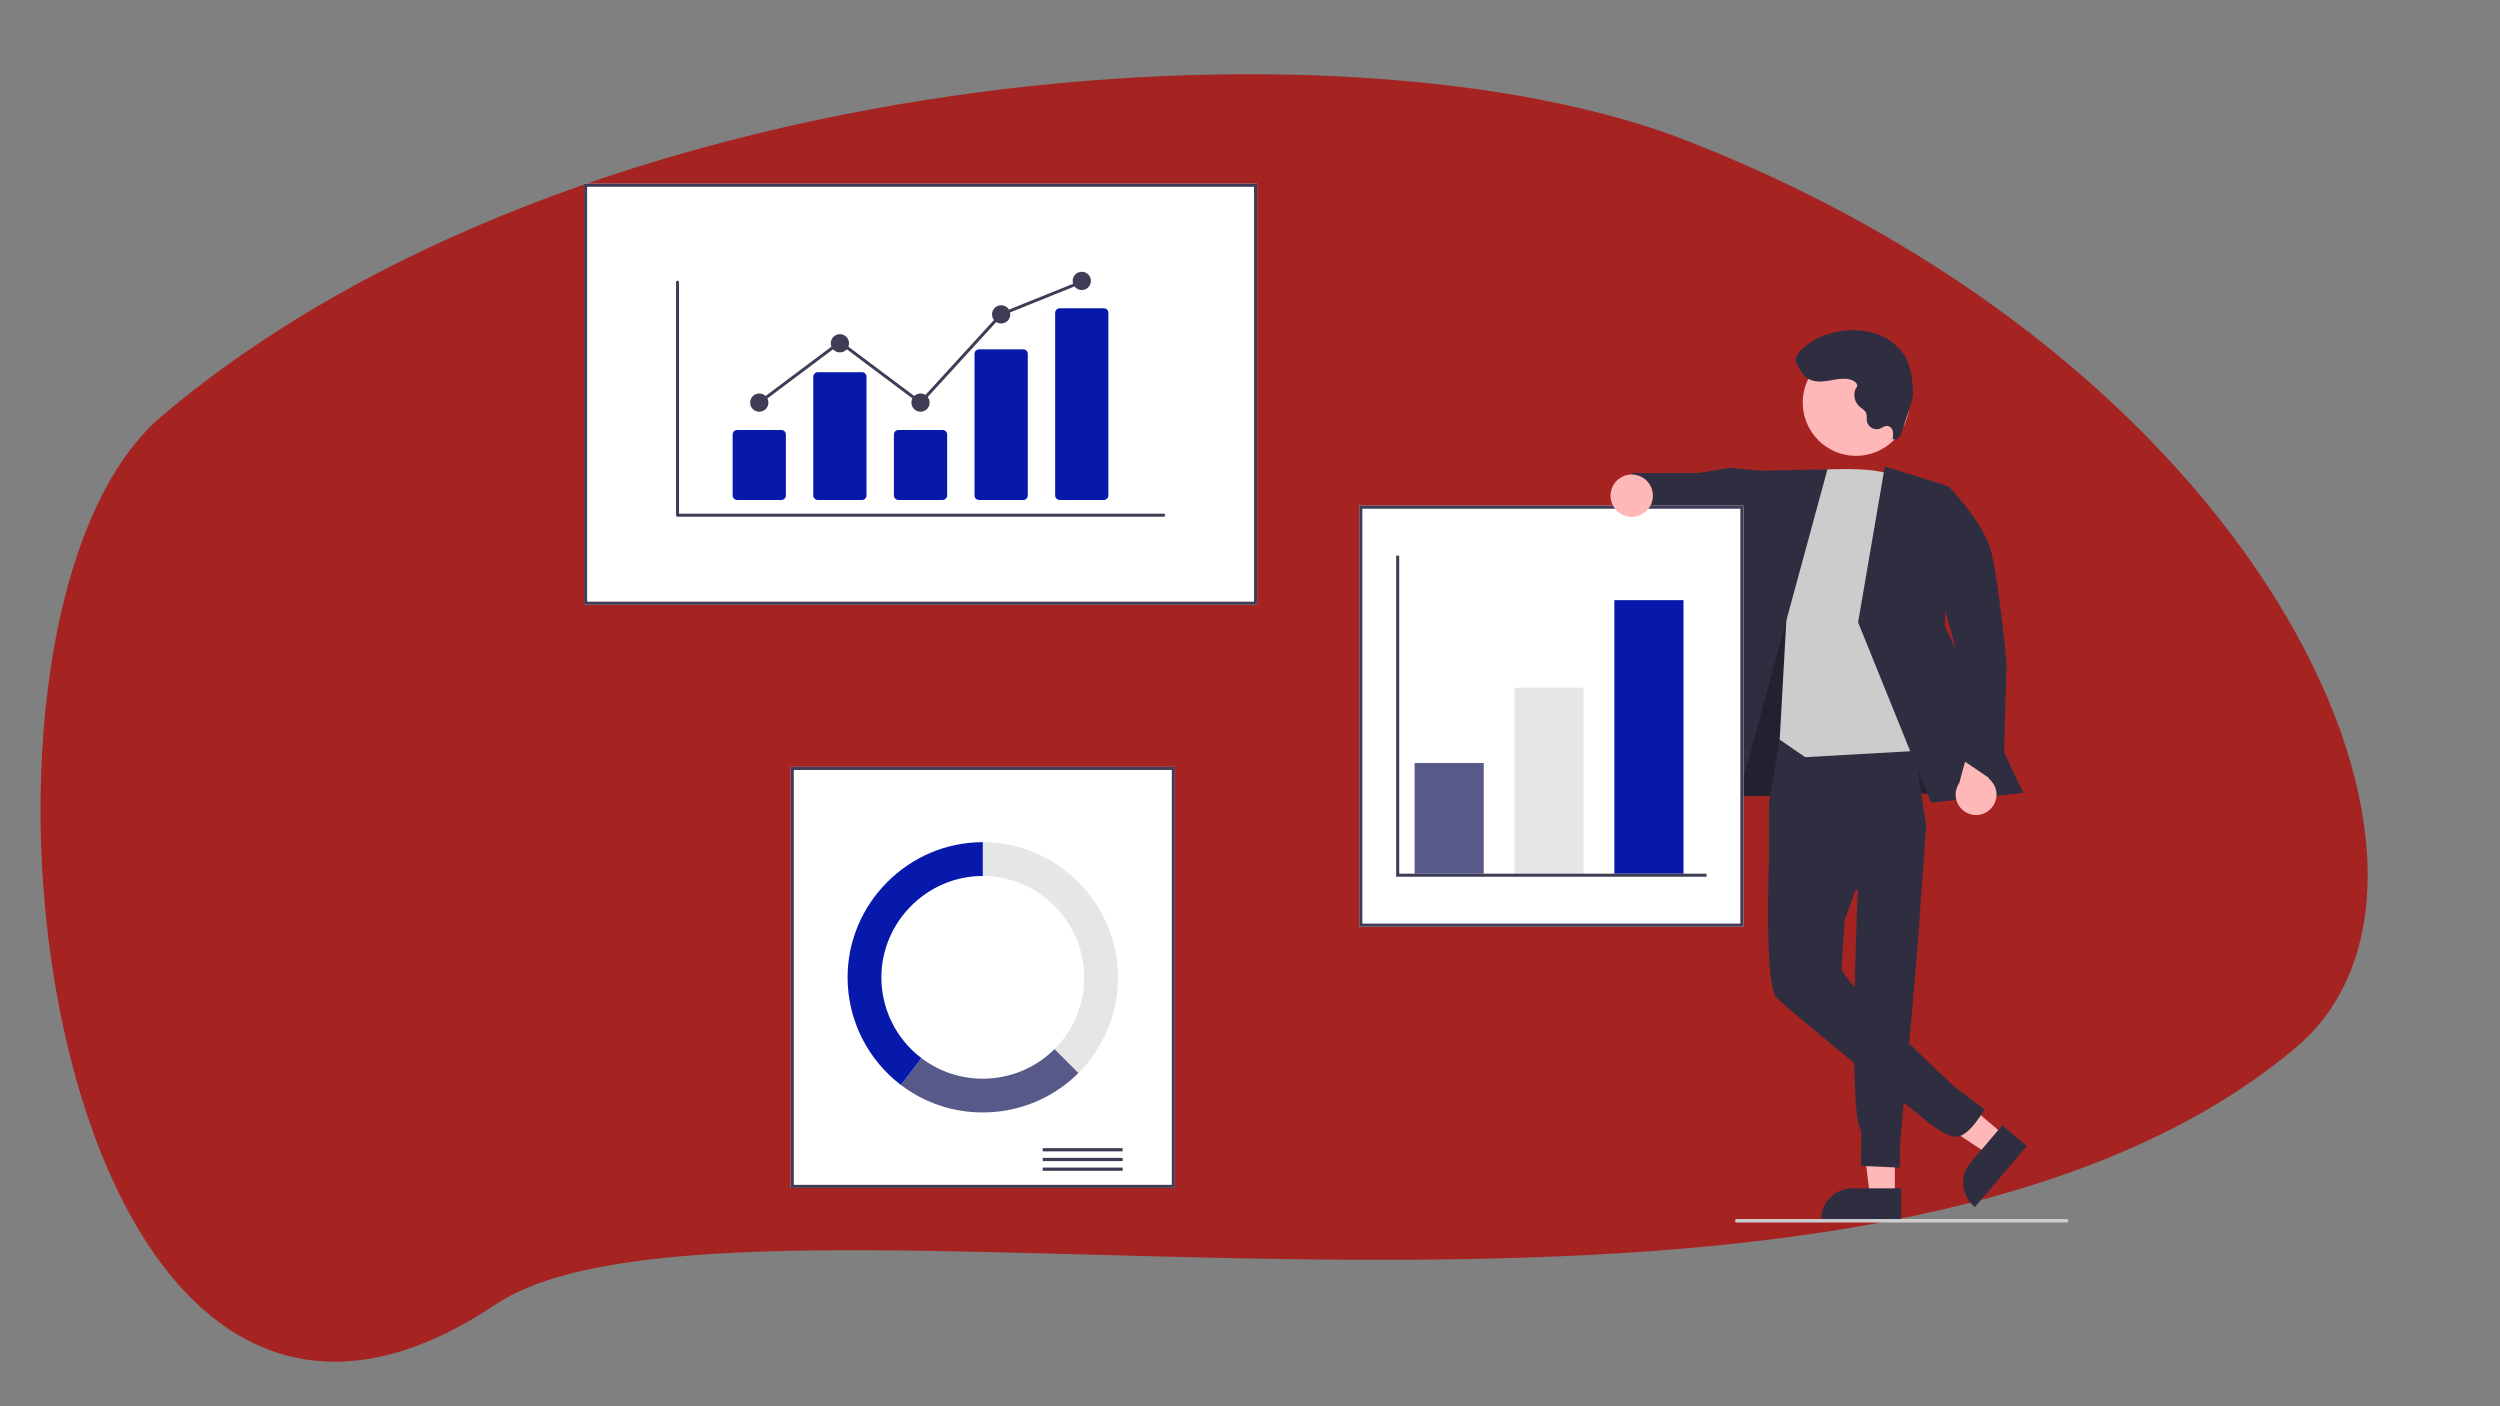 <?xml version="1.0" encoding="UTF-8" standalone="no"?>
<!DOCTYPE svg PUBLIC "-//W3C//DTD SVG 1.1//EN" "http://www.w3.org/Graphics/SVG/1.1/DTD/svg11.dtd">
<svg width="100%" height="100%" viewBox="0 0 1280 720" version="1.1" xmlns="http://www.w3.org/2000/svg" xmlns:xlink="http://www.w3.org/1999/xlink" xml:space="preserve" xmlns:serif="http://www.serif.com/" style="fill-rule:evenodd;clip-rule:evenodd;stroke-linejoin:round;stroke-miterlimit:2;">
    <rect x="0" y="0" width="1280" height="720" fill="#808080" stroke="none"/>
    <g transform="matrix(2.657,0,0,2.336,-341.249,-5174.79)">
        <path d="M453.522,2246.08C567.046,2296.56 609.257,2408.12 570.808,2444.88C482.929,2528.88 270.289,2465.86 223.849,2501.2C136.897,2567.37 113.059,2351.37 159.577,2306.47C239.744,2229.08 387.631,2216.78 453.522,2246.08Z" style="fill:rgb(165,36,34);"/>
    </g>
    <g transform="matrix(0.903,0,0,0.903,679.01,360)">
        <g transform="matrix(1,0,0,1,-420.795,-294.5)">
            <path d="M743.208,574.193L729.128,574.192L722.43,519.885L743.21,519.886L743.208,574.193Z" style="fill:rgb(255,184,184);fill-rule:nonzero;"/>
            <g transform="matrix(1,0,0,1,-179.205,-155.5)">
                <path d="M926.003,743.341L880.604,743.339L880.604,742.765C880.605,733.072 888.582,725.095 898.275,725.095L926.004,725.096L926.003,743.341Z" style="fill:rgb(47,46,65);fill-rule:nonzero;"/>
            </g>
            <path d="M805.349,539.578L796.21,550.289L750.55,520.133L764.039,504.326L805.349,539.578Z" style="fill:rgb(255,184,184);fill-rule:nonzero;"/>
            <g transform="matrix(1,0,0,1,-179.205,-155.5)">
                <path d="M997.267,701.206L967.798,735.74L967.361,735.367C959.988,729.075 959.098,717.83 965.389,710.456L965.39,710.455L983.389,689.362L997.267,701.206Z" style="fill:rgb(47,46,65);fill-rule:nonzero;"/>
            </g>
            <path d="M643.236,307.117L638.853,347.537L816.024,345.01L738.759,219.114L675.673,216.848L643.236,307.117Z" style="fill:rgb(47,46,65);fill-rule:nonzero;"/>
            <path d="M643.236,307.117L638.853,347.537L816.024,345.01L738.759,219.114L675.673,216.848L643.236,307.117Z" style="fill-opacity:0.28;fill-rule:nonzero;"/>
            <g transform="matrix(1,0,0,1,-179.205,-155.5)">
                <path d="M857.28,469.556L851.025,506.54L851.025,539.598L901.455,556.06C901.455,556.06 895.551,684.464 903.422,692.642L903.228,712.385L925.228,713.385L925.408,699.491L934.735,595.635L940.228,519.385L931.322,461.574L857.28,469.556Z" style="fill:rgb(47,46,65);fill-rule:nonzero;"/>
            </g>
            <g transform="matrix(1,0,0,1,-179.205,-155.5)">
                <path d="M896.35,501.392L851.025,539.598C851.025,539.598 848.372,608.53 855.109,616.614C860.895,623.557 936.146,683.446 936.146,683.446C936.146,683.446 949.521,695.714 957.016,695.909C964.511,696.105 973.228,680.385 973.228,680.385L955.87,667.196C955.87,667.196 910.901,625.22 897.549,608.53C892.16,601.794 892.16,601.12 892.16,601.12L894,573.106L912.525,521.114L896.35,501.392Z" style="fill:rgb(47,46,65);fill-rule:nonzero;"/>
            </g>
            <path d="M669.024,162.885L649.482,161.079L631.756,164.033L594.222,164.045L591.024,191.249L625.277,198.914L633.624,194.823L668.419,208.08L669.024,162.885Z" style="fill:rgb(47,46,65);fill-rule:nonzero;"/>
            <g transform="matrix(1,0,0,1,-179.205,-155.5)">
                <path d="M871.569,318.3C871.569,318.3 913.043,314.414 922.474,321.824C931.905,329.234 952.115,476.09 952.115,476.09L871.569,480.636L857.13,470.701L861.228,397.385L871.569,318.3Z" style="fill:rgb(204,204,204);fill-rule:nonzero;"/>
            </g>
            <path d="M705.024,161.885L659.275,162.889L616.622,355.62L650.305,363.031L705.024,161.885Z" style="fill:rgb(47,46,65);fill-rule:nonzero;"/>
            <path d="M737.546,160.256L773.583,171.535L771.536,250.722L816.024,345.396L763.725,350.905L722.386,248.675L737.546,160.256Z" style="fill:rgb(47,46,65);fill-rule:nonzero;"/>
            <g transform="matrix(1,0,0,1,-179.205,-155.5)">
                <path d="M976.176,510.513C978.657,508.328 980.081,505.177 980.081,501.871C980.081,498.366 978.481,495.047 975.739,492.864L982.989,467.572L968.694,459.418L958.958,495.278C957.615,497.215 956.895,499.517 956.895,501.874C956.895,508.224 962.121,513.449 968.471,513.449C971.312,513.449 974.055,512.404 976.176,510.513L976.176,510.513Z" style="fill:rgb(255,184,184);fill-rule:nonzero;"/>
            </g>
            <g transform="matrix(1,0,0,1,-179.205,-155.5)">
                <path d="M931.905,329.234L953.228,327.385C953.228,327.385 972.372,347.406 976.727,362.909C981.082,378.411 985.797,426.914 985.797,426.914L983.83,497.869L958.905,480.943L957.233,419.912L931.905,329.234Z" style="fill:rgb(47,46,65);fill-rule:nonzero;"/>
            </g>
            <g transform="matrix(0.48,-0.877,0.877,0.48,44.353,779.631)">
                <circle cx="900.239" cy="279.072" r="30.227" style="fill:rgb(255,184,184);"/>
            </g>
            <g transform="matrix(1,0,0,1,-179.205,-155.5)">
                <path d="M896.869,266.453C892.903,265.536 888.786,266.552 884.769,267.21C880.753,267.869 876.326,268.086 872.928,265.844C870.419,264.189 868.876,261.451 867.428,258.817C866.823,257.877 866.42,256.821 866.244,255.717C866.074,253.769 867.313,251.991 868.629,250.545C874.741,243.827 883.672,240.149 892.68,238.981C900.107,237.874 907.698,238.801 914.641,241.663C921.478,244.662 927.356,250.154 930.044,257.119C931.282,260.684 932.056,264.394 932.345,268.157C932.751,270.926 932.803,273.734 932.5,276.516C932.138,278.578 931.596,280.605 930.88,282.572L926.427,296.018C926.107,297.289 925.509,298.473 924.676,299.484C923.799,300.499 922.349,300.817 921.128,300.261C921.485,298.801 921.539,297.283 921.288,295.801C921.004,294.293 919.824,293.103 918.318,292.806C916.677,292.632 915.275,293.904 913.718,294.452C913.196,294.607 912.654,294.685 912.109,294.685C909.61,294.685 907.394,293.03 906.683,290.634C906.641,290.491 906.604,290.346 906.573,290.199C906.327,288.662 906.74,287.016 906.157,285.572C905.474,283.881 903.664,282.995 902.304,281.779C899.775,279.445 898.823,275.841 899.871,272.563C900.235,271.444 901.263,270.935 901.057,269.649C900.787,267.963 898.301,266.784 896.869,266.453Z" style="fill:rgb(47,46,65);fill-rule:nonzero;"/>
            </g>
            <g transform="matrix(1,0,0,1,-179.205,-155.5)">
                <rect x="179.205" y="155.5" width="381.612" height="238.725" style="fill:white;fill-rule:nonzero;"/>
            </g>
            <g transform="matrix(1,0,0,1,-179.205,-155.5)">
                <path d="M560.817,394.225L179.205,394.225L179.205,155.5L560.817,155.5L560.817,394.225ZM180.947,392.483L559.074,392.483L559.074,157.243L180.947,157.243L180.947,392.483Z" style="fill:rgb(63,61,86);fill-rule:nonzero;"/>
            </g>
            <g transform="matrix(1,0,0,1,-179.205,-155.5)">
                <rect x="296.389" y="486.143" width="217.815" height="238.725" style="fill:white;fill-rule:nonzero;"/>
            </g>
            <g transform="matrix(1,0,0,1,-179.205,-155.5)">
                <path d="M514.204,724.869L296.389,724.869L296.389,486.143L514.204,486.143L514.204,724.869ZM298.132,723.126L512.462,723.126L512.462,487.886L298.132,487.886L298.132,723.126Z" style="fill:rgb(63,61,86);fill-rule:nonzero;"/>
            </g>
            <rect x="260.071" y="546.822" width="45.306" height="1.837" style="fill:rgb(63,61,86);"/>
            <rect x="260.071" y="552.332" width="45.306" height="1.837" style="fill:rgb(63,61,86);"/>
            <rect x="260.071" y="557.842" width="45.306" height="1.837" style="fill:rgb(63,61,86);"/>
            <g transform="matrix(1,0,0,1,-179.205,-155.5)">
                <path d="M405.297,528.835L405.297,548.003C436.842,548.003 462.8,573.961 462.8,605.506C462.8,620.751 456.737,635.387 445.958,646.167L459.511,659.72C473.884,645.347 481.968,625.832 481.968,605.506C481.968,563.445 447.357,528.835 405.297,528.835Z" style="fill:rgb(230,230,230);fill-rule:nonzero;"/>
            </g>
            <g transform="matrix(1,0,0,1,-179.205,-155.5)">
                <path d="M459.511,659.72L445.958,646.167C425.72,666.409 393.292,668.608 370.507,651.282L358.905,666.548C389.29,689.641 432.525,686.707 459.511,659.72Z" style="fill:rgb(87,90,137);fill-rule:nonzero;"/>
            </g>
            <g transform="matrix(1,0,0,1,-179.205,-155.5)">
                <path d="M347.794,605.506C347.794,605.506 347.794,605.506 347.794,605.506C347.794,573.961 373.752,548.003 405.297,548.003C405.297,548.003 405.297,548.003 405.297,548.003L405.297,528.835C405.297,528.835 405.296,528.835 405.296,528.835C363.236,528.835 328.626,563.445 328.626,605.505C328.626,629.449 339.842,652.06 358.905,666.548L370.507,651.282C356.197,640.429 347.781,623.466 347.794,605.506Z" style="fill:rgb(7,25,170);fill-rule:nonzero;"/>
            </g>
            <g transform="matrix(1,0,0,1,-179.205,-155.5)">
                <rect x="618.755" y="338.029" width="217.815" height="238.726" style="fill:white;fill-rule:nonzero;"/>
            </g>
            <g transform="matrix(1,0,0,1,-179.205,-155.5)">
                <path d="M836.57,576.755L618.755,576.755L618.755,338.029L836.57,338.029L836.57,576.755ZM620.498,575.012L834.828,575.012L834.828,339.771L620.498,339.771L620.498,575.012Z" style="fill:rgb(63,61,86);fill-rule:nonzero;"/>
            </g>
            <rect x="470.916" y="328.465" width="39.207" height="62.731" style="fill:rgb(87,90,137);"/>
            <rect x="527.548" y="285.773" width="39.207" height="105.422" style="fill:rgb(230,230,230);"/>
            <rect x="584.18" y="236.112" width="39.207" height="155.084" style="fill:rgb(7,25,170);"/>
            <path d="M636.455,392.939L460.461,392.939L460.461,210.845L462.203,210.845L462.203,391.196L636.455,391.196L636.455,392.939Z" style="fill:rgb(63,61,86);fill-rule:nonzero;"/>
            <circle cx="594.024" cy="176.885" r="12" style="fill:rgb(255,184,184);"/>
            <g transform="matrix(1,0,0,1,-179.205,-155.5)">
                <path d="M1019.8,744.5L832.795,744.5C832.247,744.5 831.795,744.049 831.795,743.5C831.795,742.951 832.247,742.5 832.795,742.5L1019.8,742.5C1020.34,742.5 1020.8,742.951 1020.8,743.5C1020.8,744.049 1020.34,744.5 1019.8,744.5Z" style="fill:rgb(204,204,204);fill-rule:nonzero;"/>
            </g>
            <g transform="matrix(1,0,0,1,-179.205,-155.5)">
                <path d="M507.82,344.299L232.202,344.299C231.728,344.299 231.339,343.909 231.339,343.436L231.339,211.332C231.339,210.859 231.728,210.47 232.202,210.47C232.675,210.47 233.064,210.859 233.064,211.332L233.064,342.573L507.82,342.573C507.821,342.573 507.822,342.573 507.823,342.573C508.296,342.573 508.685,342.963 508.685,343.436C508.685,343.909 508.296,344.299 507.823,344.299C507.822,344.299 507.821,344.299 507.82,344.299Z" style="fill:rgb(63,61,86);fill-rule:nonzero;"/>
            </g>
            <g transform="matrix(1,0,0,1,-179.205,-155.5)">
                <path d="M291.089,334.81L266.021,334.81C264.617,334.809 263.462,333.654 263.46,332.25L263.46,297.693C263.462,296.289 264.617,295.134 266.021,295.133L291.089,295.133C292.493,295.134 293.648,296.289 293.65,297.693L293.65,332.25C293.648,333.654 292.493,334.809 291.089,334.81Z" style="fill:rgb(7,25,170);fill-rule:nonzero;"/>
            </g>
            <g transform="matrix(1,0,0,1,-179.205,-155.5)">
                <path d="M336.805,334.81L311.736,334.81C310.332,334.809 309.178,333.654 309.176,332.25L309.176,264.916C309.178,263.512 310.332,262.357 311.736,262.355L336.805,262.355C338.209,262.357 339.364,263.512 339.365,264.916L339.365,332.25C339.364,333.654 338.209,334.809 336.805,334.81Z" style="fill:rgb(7,25,170);fill-rule:nonzero;"/>
            </g>
            <g transform="matrix(1,0,0,1,-179.205,-155.5)">
                <path d="M382.521,334.81L357.452,334.81C356.048,334.809 354.893,333.654 354.891,332.25L354.891,297.693C354.893,296.289 356.048,295.134 357.452,295.133L382.521,295.133C383.925,295.134 385.079,296.289 385.081,297.693L385.081,332.25C385.079,333.654 383.925,334.809 382.521,334.81Z" style="fill:rgb(7,25,170);fill-rule:nonzero;"/>
            </g>
            <g transform="matrix(1,0,0,1,-179.205,-155.5)">
                <path d="M428.236,334.81L403.168,334.81C401.796,334.84 400.641,333.738 400.607,332.366L400.607,251.861C400.641,250.49 401.796,249.388 403.168,249.417L428.236,249.417C429.608,249.388 430.763,250.49 430.797,251.861L430.797,332.366C430.763,333.738 429.608,334.84 428.236,334.81Z" style="fill:rgb(7,25,170);fill-rule:nonzero;"/>
            </g>
            <g transform="matrix(1,0,0,1,-179.205,-155.5)">
                <path d="M473.952,334.81L448.883,334.81C447.479,334.809 446.324,333.654 446.323,332.25L446.323,228.688C446.324,227.284 447.479,226.13 448.883,226.128L473.952,226.128C475.356,226.13 476.511,227.284 476.512,228.688L476.512,332.25C476.511,333.654 475.356,334.809 473.952,334.81Z" style="fill:rgb(7,25,170);fill-rule:nonzero;"/>
            </g>
            <circle cx="99.35" cy="124.107" r="5.175" style="fill:rgb(63,61,86);"/>
            <circle cx="145.066" cy="90.467" r="5.175" style="fill:rgb(63,61,86);"/>
            <circle cx="190.781" cy="124.107" r="5.175" style="fill:rgb(63,61,86);"/>
            <circle cx="236.497" cy="74.078" r="5.175" style="fill:rgb(63,61,86);"/>
            <circle cx="282.213" cy="55.102" r="5.175" style="fill:rgb(63,61,86);"/>
            <path d="M190.89,125.266L145.066,90.943L99.867,124.797L98.833,123.416L145.066,88.787L190.672,122.947L235.993,73.352L236.175,73.278L281.89,54.858L282.535,56.459L237.001,74.805L190.89,125.266Z" style="fill:rgb(63,61,86);fill-rule:nonzero;"/>
        </g>
    </g>
</svg>

